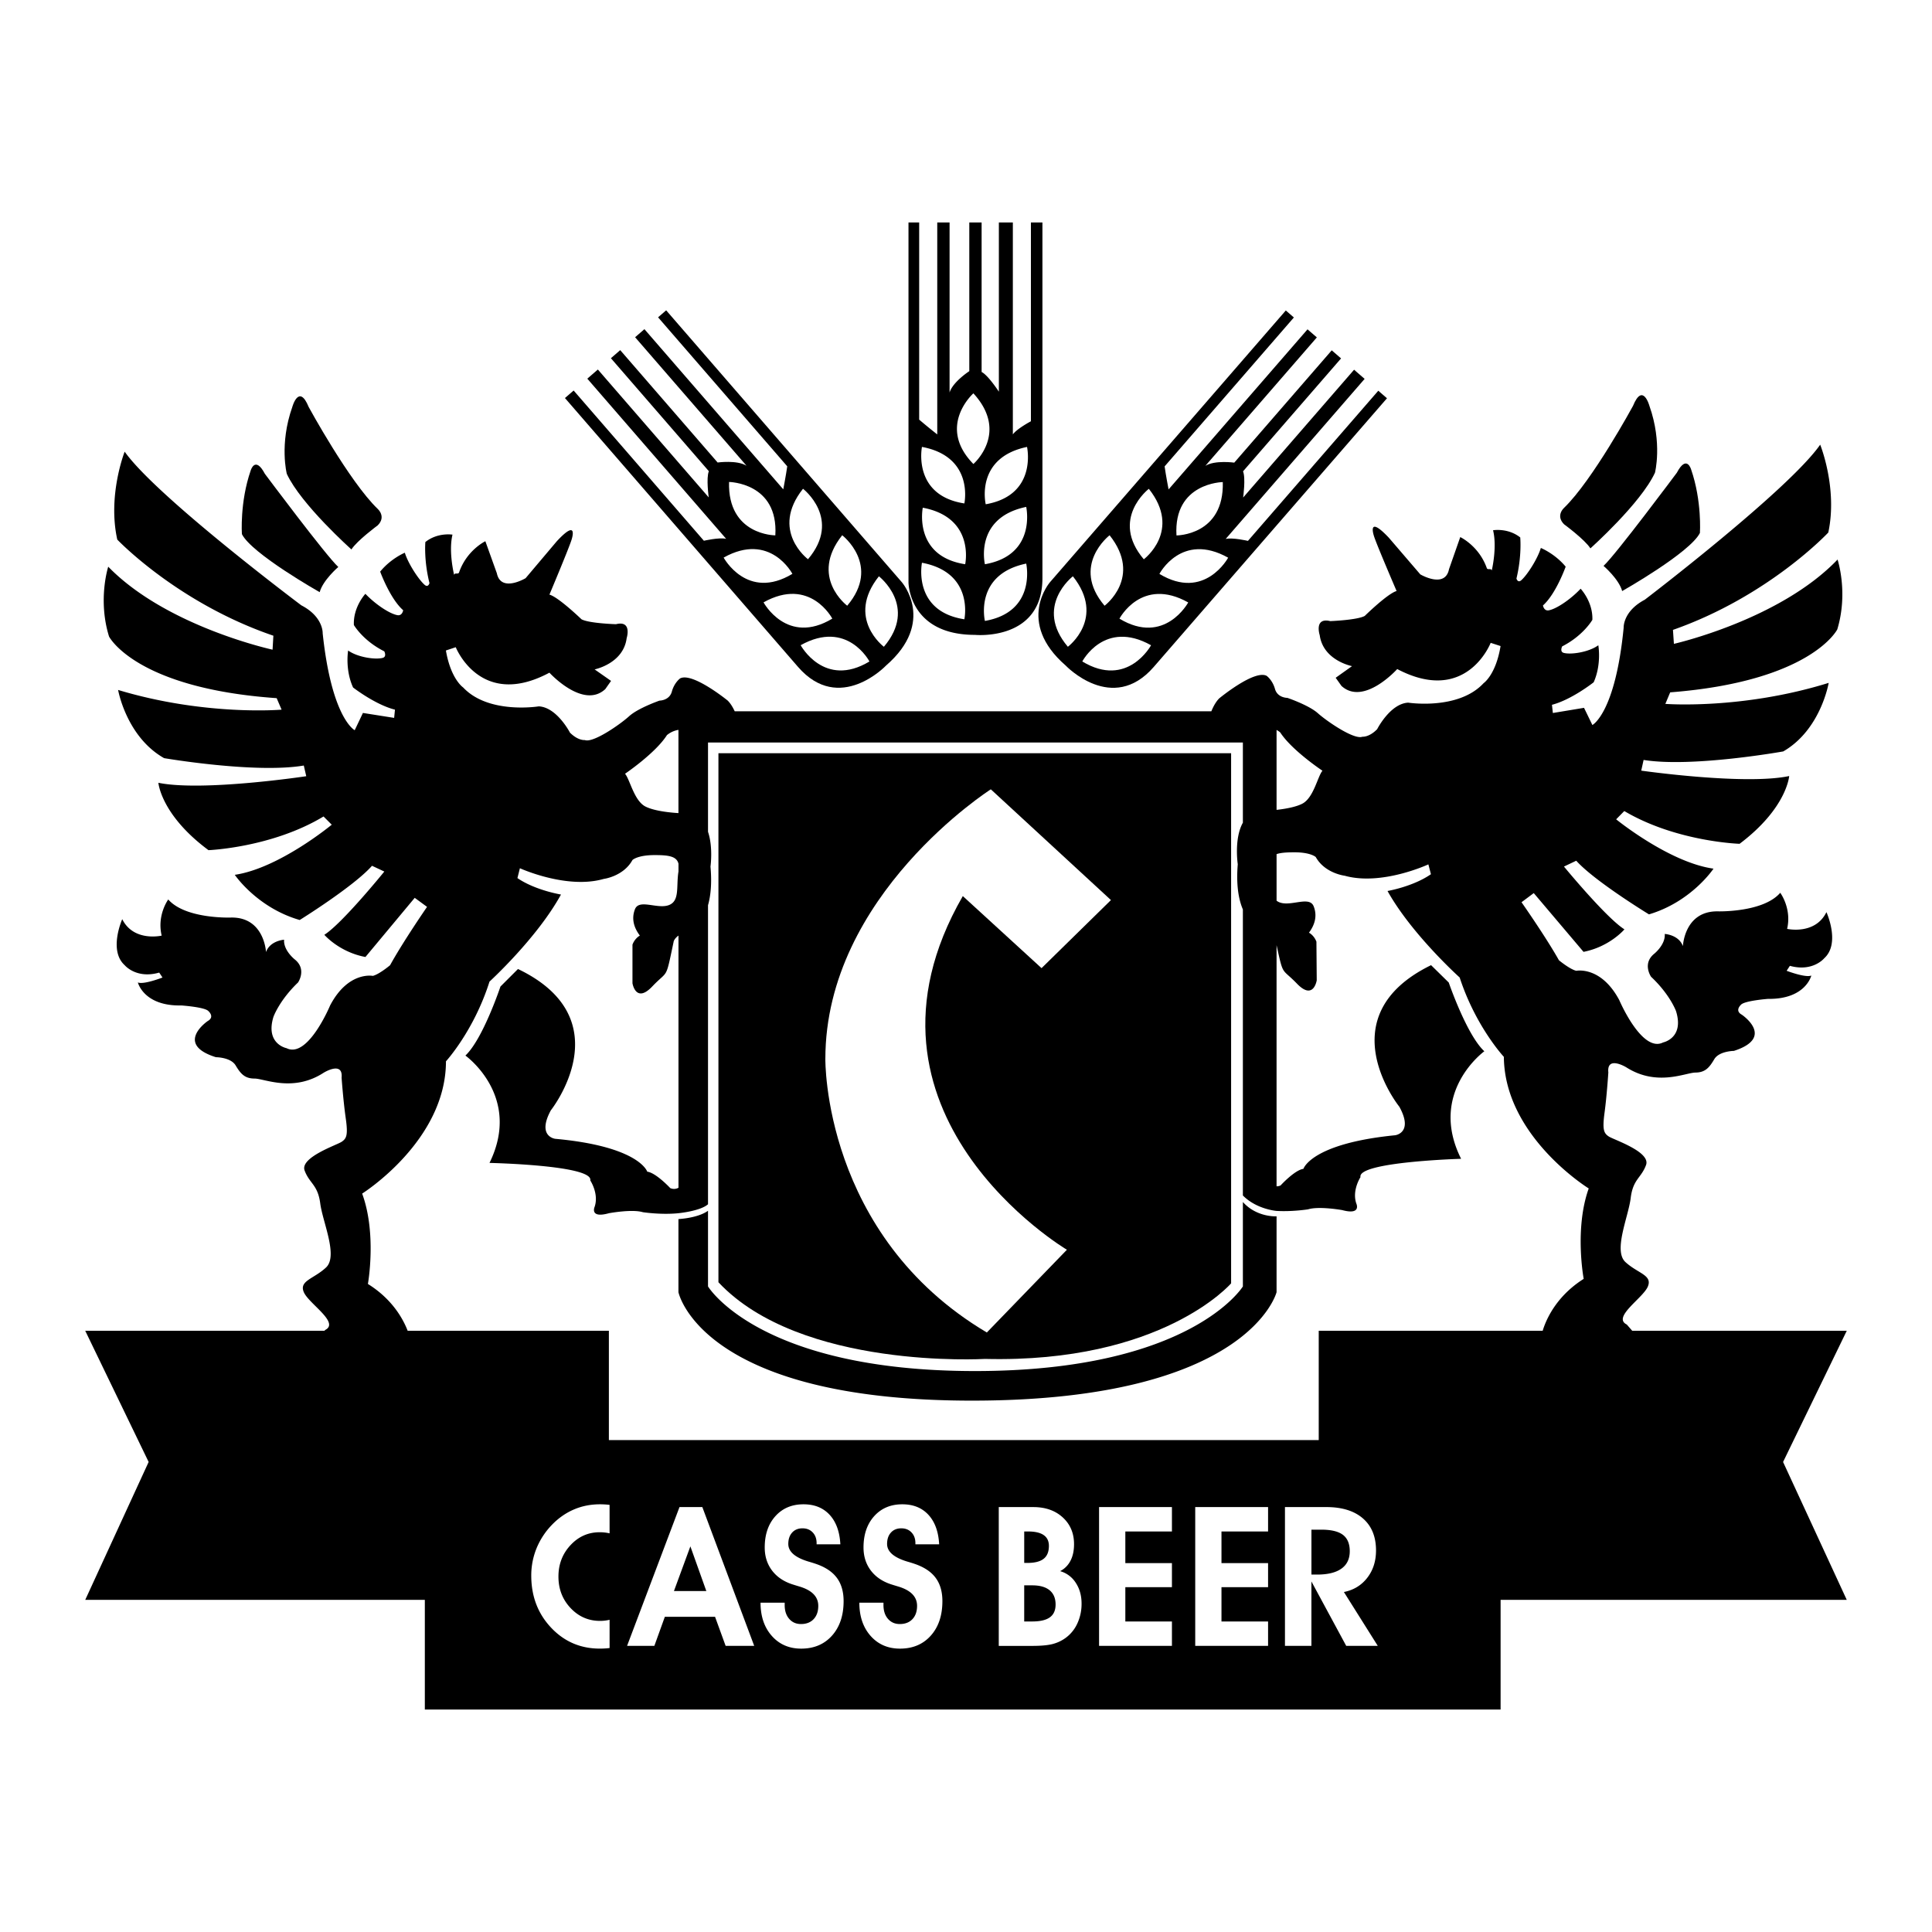 <svg xmlns="http://www.w3.org/2000/svg" width="2500" height="2500" viewBox="0 0 192.756 192.756"><g fill-rule="evenodd" clip-rule="evenodd"><path fill="#fff" d="M0 0h192.756v192.756H0V0z"/><path d="M90.64 22.193h1.066v19.673a56.618 56.618 0 0 0 1.804 1.476V22.193h1.229v16.968c.328-1.066 1.968-2.131 1.968-2.131V22.193h1.229v14.919c.656.328 1.721 1.967 1.721 1.967V22.193h1.395v21.149c.41-.574 1.803-1.312 1.803-1.312V22.193h1.148v35.493c0 6.312-6.723 5.656-6.723 5.656-6.64 0-6.64-5.246-6.64-5.246V22.193zm6.475 17.05s-3.688 3.279 0 7.05c0 0 3.608-3.115 0-7.05zm-5.131 5.345s-.983 4.836 4.23 5.64c0 0 1.016-4.656-4.23-5.64zm6.362 5.722c5.197-.903 4.121-5.72 4.121-5.72-5.227 1.084-4.121 5.72-4.121 5.72zm-.082 5.984c5.197-.904 4.121-5.72 4.121-5.72-5.227 1.084-4.121 5.72-4.121 5.72zm0 5.656c5.197-.904 4.121-5.72 4.121-5.72-5.227 1.084-4.121 5.72-4.121 5.72zm-6.198-11.296s-.984 4.835 4.23 5.64c0 0 1.016-4.656-4.23-5.64zm-.082 5.492s-.983 4.836 4.23 5.64c0 0 1.016-4.656-4.23-5.64z"/><path d="M128.285 30.976l.805.699-12.896 14.856c.119.864.395 2.297.395 2.297l13.863-15.971.93.806-11.123 12.814c.945-.589 2.883-.32 2.883-.32l9.725-11.205.93.806-9.779 11.267c.279.678.01 2.614.01 2.614l11.068-12.752 1.053.914-13.863 15.971c.686-.165 2.221.191 2.221.191l13.004-14.98.867.752-23.268 26.804c-4.137 4.767-8.783-.135-8.783-.135-5.014-4.353-1.574-8.314-1.574-8.314l23.532-27.114zm-6.287 17.121s-4.934.058-4.621 5.323c0 0 4.766.012 4.621-5.323zm-7.379.672s-3.912 3.008-.502 7.032c0 0 3.821-2.85.502-7.032zm1.055 8.49c4.516 2.724 6.859-1.618 6.859-1.618-4.656-2.607-6.859 1.618-6.859 1.618zm-3.986 4.465c4.518 2.725 6.861-1.618 6.861-1.618-4.656-2.607-6.861 1.618-6.861 1.618zm-3.708 4.271c4.516 2.725 6.861-1.618 6.861-1.618-4.657-2.606-6.861 1.618-6.861 1.618zm2.725-12.592s-3.914 3.007-.502 7.031c0 .001 3.818-2.849.502-7.031zm-3.662 4.094s-3.914 3.007-.502 7.032c0 0 3.818-2.85.502-7.032zM89.98 58.09s3.436 3.964-1.581 8.313c0 0-4.649 4.898-8.784.129l-23.25-26.819.867-.751 12.994 14.989s1.537-.355 2.222-.191L58.596 37.78l1.053-.913L70.71 49.626s-.27-1.937.012-2.614L60.95 35.739l.929-.806 9.718 11.211s1.937-.268 2.883.322l-11.115-12.82.929-.806 13.853 15.98s.276-1.433.396-2.296L65.657 31.659l.806-.698L89.98 58.09zm-12.625-4.677c.318-5.265-4.618-5.327-4.618-5.327-.148 5.335 4.618 5.327 4.618 5.327zm3.259 2.382c3.413-4.022-.498-7.032-.498-7.032-3.32 4.18.498 7.032.498 7.032zm-8.417-.165s2.341 4.344 6.86 1.623c0 0-2.201-4.227-6.86-1.623zm3.981 4.468s2.342 4.344 6.86 1.623c.001 0-2.2-4.227-6.86-1.623zm3.705 4.274s2.342 4.345 6.861 1.623c0 0-2.202-4.227-6.861-1.623zm4.642-3.939c3.414-4.022-.498-7.032-.498-7.032-3.319 4.179.498 7.032.498 7.032zm3.66 4.096c3.414-4.022-.498-7.032-.498-7.032-3.32 4.179.498 7.032.498 7.032zM60.748 143.676v-10.904H8.504l6.326 13.089-6.326 13.758h33.882v10.943h107.329v-10.943h34.537l-6.354-13.758 6.354-13.089H131.57v10.904H60.748z"/><path d="M68.879 154.28l1.592 4.46h-3.232l1.64-4.46zm3.518 9.93h2.851l-5.176-13.849h-2.278l-5.231 13.849h2.722l1.046-2.901h5.01l1.056 2.901zM75.88 159.901h2.408v.237c0 .571.149 1.029.449 1.374.299.346.692.519 1.18.519.531 0 .951-.163 1.259-.489.309-.327.463-.769.463-1.327 0-.913-.63-1.557-1.889-1.931a29.122 29.122 0 0 1-.741-.229c-.865-.291-1.533-.757-2.004-1.394-.472-.637-.708-1.394-.708-2.268 0-1.294.354-2.336 1.065-3.125.709-.789 1.645-1.184 2.806-1.184 1.092 0 1.961.351 2.606 1.051.645.7 1.001 1.682 1.069 2.943h-2.37v-.114c0-.443-.129-.802-.389-1.074-.259-.273-.599-.409-1.019-.409-.432 0-.776.142-1.032.423-.256.282-.384.661-.384 1.137 0 .761.663 1.345 1.99 1.75.353.102.624.188.815.256.926.324 1.609.787 2.051 1.39.441.603.662 1.373.662 2.312 0 1.426-.386 2.573-1.157 3.438-.772.865-1.796 1.297-3.074 1.297-1.204 0-2.181-.423-2.931-1.269-.75-.847-1.125-1.95-1.125-3.314zM85.737 159.901h2.407v.237c0 .571.15 1.029.449 1.374.299.346.693.519 1.181.519.53 0 .951-.163 1.26-.489.308-.327.462-.769.462-1.327 0-.913-.63-1.557-1.889-1.931a30.466 30.466 0 0 1-.741-.229c-.864-.291-1.533-.757-2.005-1.394s-.708-1.394-.708-2.268c0-1.294.355-2.336 1.065-3.125.71-.789 1.645-1.184 2.806-1.184 1.093 0 1.962.351 2.607 1.051.645.7 1.001 1.682 1.069 2.943h-2.37v-.114c0-.443-.13-.802-.39-1.074-.259-.273-.599-.409-1.018-.409-.433 0-.777.142-1.033.423-.256.282-.384.661-.384 1.137 0 .761.663 1.345 1.991 1.75.352.102.623.188.814.256.926.324 1.61.787 2.051 1.39.442.603.662 1.373.662 2.312 0 1.426-.386 2.573-1.157 3.438-.772.865-1.796 1.297-3.074 1.297-1.204 0-2.18-.423-2.931-1.269-.749-.847-1.124-1.95-1.124-3.314zM102.584 152.796c.686 0 1.201.121 1.547.361.346.241.518.6.518 1.075 0 .584-.174 1.013-.523 1.288-.348.277-.893.414-1.633.414h-.307v-3.139h.398v.001zm.398 5.374c.76 0 1.338.163 1.736.489.398.327.598.802.598 1.422 0 .578-.191 1.004-.57 1.279-.379.276-.967.414-1.764.414h-.797v-3.604h.797zm2.024 5.859c.471-.121.902-.32 1.291-.6a3.657 3.657 0 0 0 1.189-1.454 4.654 4.654 0 0 0 .422-1.989c0-.792-.193-1.481-.578-2.068a2.733 2.733 0 0 0-1.561-1.165c.451-.234.795-.58 1.033-1.037.236-.456.355-1.007.355-1.654 0-1.091-.375-1.98-1.125-2.668-.75-.688-1.73-1.032-2.939-1.032H99.647v13.849h3.371c.853-.001 1.515-.062 1.988-.182zM116.924 161.774v2.436h-7.27v-13.849h7.27v2.435h-4.649v3.158h4.649v2.397h-4.649v3.423h4.649zM126.516 161.774v2.436h-7.268v-13.849h7.268v2.435h-4.649v3.158h4.649v2.397h-4.649v3.423h4.649zM131.824 152.615c.986 0 1.707.173 2.162.519.453.346.68.89.68 1.631 0 .762-.275 1.34-.828 1.735-.553.397-1.363.596-2.432.596h-.564v-4.48h.982v-.001zm2.49 11.595h3.148l-3.381-5.374c.977-.196 1.754-.671 2.334-1.422.58-.752.871-1.659.871-2.726 0-1.369-.434-2.433-1.301-3.19-.869-.758-2.09-1.137-3.662-1.137h-4.122v13.849h2.639v-6.43l3.474 6.43zM60.817 161.606a4.07 4.07 0 0 1-.953.111c-1.154 0-2.135-.428-2.94-1.284-.806-.856-1.208-1.902-1.208-3.139 0-1.224.399-2.267 1.199-3.129s1.771-1.293 2.913-1.293c.35 0 .68.037.99.11v-2.841a8.175 8.175 0 0 0-.953-.057c-.926 0-1.789.169-2.587.509-.8.339-1.524.838-2.172 1.498a7.397 7.397 0 0 0-1.565 2.358 7.162 7.162 0 0 0-.537 2.748c0 2.062.658 3.791 1.973 5.189 1.314 1.397 2.938 2.096 4.871 2.096.334 0 .657-.02.971-.058v-2.818h-.002z" fill="#fff"/><path d="M67.688 121.626v7.295s2.213 10.902 29.591 10.82c27.379-.082 30.084-10.82 30.084-10.82v-7.569s-1.967.13-3.361-1.428v8.423s-5.164 8.443-26.723 8.443c-21.558 0-26.641-8.443-26.641-8.443v-7.548c-1.037.744-2.95.827-2.95.827zm2.951-1.477V90.314c.261-.918.398-2.165.246-3.855 0 0 .274-1.929-.246-3.47v-8.908h53.363v7.999c-.895 1.585-.51 4.146-.51 4.146-.176 2.138.104 3.563.51 4.509v28.537c1.367 1.389 3.361 1.541 3.361 1.541 1.602.092 3.15-.159 3.15-.159 1.092-.336 3.391.076 3.391.076 1.971.53 1.414-.661 1.414-.661-.447-1.308.418-2.626.418-2.626-.342-1.527 10.039-1.829 10.039-1.829-3.332-6.641 2.318-10.729 2.318-10.729-1.762-1.625-3.551-6.858-3.551-6.858l-1.764-1.733c-10.451 5.11-3.166 14.124-3.166 14.124 1.443 2.612-.414 2.846-.414 2.846-8.41.832-9.154 3.352-9.154 3.352-.873.116-2.281 1.657-2.281 1.657a.946.946 0 0 1-.4.085V94.299c.697 3.169.477 2.228 2.043 3.848 1.652 1.708 1.965-.344 1.965-.344l-.031-3.853c-.25-.654-.744-.895-.744-.895.486-.66.889-1.565.471-2.628-.418-1.062-2.213.018-3.363-.382a1.18 1.18 0 0 1-.34-.182v-4.647c.408-.142.979-.177 1.693-.182 1.721-.014 2.217.474 2.217.474.914 1.631 2.883 1.862 2.883 1.862 3.697 1.037 8.352-1.132 8.352-1.132l.256.982c-1.795 1.244-4.332 1.674-4.332 1.674 2.412 4.325 7.199 8.632 7.199 8.632 1.598 4.905 4.408 7.916 4.408 7.916.062 7.951 8.467 13.13 8.467 13.13-1.443 4.028-.502 9.021-.502 9.021-3.672 2.324-4.219 5.689-4.219 5.689l9.51.006-.992-1.14c-1.482-.726 1.617-2.636 2.1-3.787.484-1.151-.994-1.304-2.232-2.441s.293-4.511.523-6.397c.23-1.888 1.049-1.977 1.531-3.292.48-1.314-3.217-2.516-3.711-2.839-.494-.325-.662-.651-.43-2.374.232-1.724.379-4.02.379-4.02-.178-1.721 1.799-.507 1.799-.507 3.049 1.943 5.906.527 6.889.519.984-.007 1.391-.502 1.877-1.326.484-.823 1.959-.835 1.959-.835 4.172-1.345.791-3.614.791-3.614-.74-.402-.09-.982-.09-.982.326-.412 2.701-.595 2.701-.595 3.771.052 4.326-2.329 4.326-2.329-.572.25-2.463-.474-2.463-.474l.324-.494c2.299.638 3.436-.765 3.436-.765 1.629-1.489.211-4.592.211-4.592-1.129 2.304-3.922 1.67-3.922 1.67.475-2.052-.686-3.601-.686-3.601-1.705 1.98-6.215 1.853-6.215 1.853-3.361-.056-3.496 3.47-3.496 3.47-.42-1.144-1.814-1.215-1.814-1.215.092 1.064-1.049 1.976-1.049 1.976-1.223.993-.311 2.298-.311 2.298 1.9 1.788 2.486 3.423 2.486 3.423.842 2.698-1.285 3.125-1.285 3.125-2.123 1.083-4.379-4.228-4.379-4.228-1.832-3.429-4.287-2.918-4.287-2.918-.656-.158-1.729-1.051-1.729-1.051-1.33-2.366-3.734-5.79-3.734-5.79l1.221-.911 4.965 5.862c2.619-.512 4.082-2.245 4.082-2.245-1.812-1.134-6.033-6.265-6.033-6.265l1.225-.583c1.82 2.036 7.256 5.353 7.256 5.353 4.254-1.263 6.439-4.561 6.439-4.561-4.432-.62-9.713-4.922-9.713-4.922l.812-.826c5.189 3.073 11.504 3.269 11.504 3.269 4.727-3.562 4.947-6.761 4.947-6.761-4.42.937-14.76-.539-14.76-.539l.236-1.067c4.844.781 13.93-.849 13.93-.849 3.754-2.162 4.535-6.84 4.535-6.84-8.668 2.692-16.295 2.097-16.295 2.097l.482-1.151c14.09-1.096 16.672-6.281 16.672-6.281 1.119-3.698.027-6.968.027-6.968-5.773 6.03-16.328 8.41-16.328 8.41l-.094-1.393c9.564-3.355 15.498-9.714 15.498-9.714.947-4.435-.809-8.765-.809-8.765-3.16 4.534-17.5 15.468-17.5 15.468-2.205 1.165-2.109 2.804-2.109 2.804-.834 8.532-3.119 9.698-3.119 9.698l-.834-1.715-3.109.516-.09-.818c1.963-.507 4.162-2.247 4.162-2.247.807-1.809.463-3.693.463-3.693-.922.679-2.682.956-3.436.765-.445-.111-.17-.654-.17-.654 2.123-1.083 3.012-2.647 3.012-2.647.068-1.804-1.172-3.105-1.172-3.105-.996 1.062-2.41 2.016-3.18 2.156-.486.089-.578-.486-.578-.486 1.303-1.159 2.266-3.871 2.266-3.871-1.076-1.303-2.477-1.866-2.477-1.866-.301 1.034-1.324 2.657-1.941 3.212-.361.326-.492-.16-.492-.16.555-2.3.377-4.102.377-4.102-1.236-.974-2.711-.716-2.711-.716.424 1.718-.131 4.017-.131 4.017-.049-.262-.416-.018-.494-.242-.783-2.218-2.648-3.094-2.648-3.094l-1.123 3.207c-.393 1.971-2.863.514-2.863.514l-3.145-3.663c-2.232-2.359-1.477-.152-1.477-.152.252.818 2.256 5.475 2.256 5.475-.898.252-3.176 2.484-3.176 2.484-.734.416-3.439.519-3.439.519-1.643-.397-1.055 1.402-1.055 1.402.35 2.539 3.223 3.09 3.223 3.09l-1.631 1.161.58.815c2.23 2.031 5.561-1.685 5.561-1.685 6.914 3.634 9.324-2.615 9.324-2.615l.986.32c-.469 2.873-1.691 3.702-1.691 3.702-2.52 2.726-7.527 1.945-7.527 1.945-1.803.097-3.094 2.648-3.094 2.648-.812.827-1.469.75-1.469.75-.816.334-3.537-1.529-4.445-2.342s-3.045-1.533-3.045-1.533-.984.008-1.236-.892c-.254-.9-.83-1.305-.83-1.305-1.234-.646-4.736 2.25-4.736 2.25-.328.333-.584.8-.781 1.285H73.302c-.187-.405-.415-.784-.696-1.066 0 0-3.525-2.869-4.754-2.213 0 0-.574.41-.821 1.311-.245.902-1.229.902-1.229.902s-2.131.738-3.033 1.557c-.901.82-3.607 2.705-4.427 2.377 0 0-.656.082-1.476-.738 0 0-1.312-2.541-3.115-2.623 0 0-5 .82-7.541-1.885 0 0-1.23-.82-1.722-3.689l.983-.327s2.459 6.229 9.345 2.541c0 0 3.361 3.688 5.574 1.639l.575-.819-1.64-1.148s2.869-.574 3.197-3.115c0 0 .574-1.803-1.065-1.394 0 0-2.705-.082-3.443-.492 0 0-2.296-2.213-3.197-2.459 0 0 1.967-4.672 2.213-5.492 0 0 .738-2.213-1.475.164l-3.115 3.688s-2.459 1.476-2.869-.491l-1.147-3.197s-1.857.89-2.623 3.115c-.077.224-.446-.017-.492.246 0 0-.574-2.295-.164-4.017 0 0-1.476-.246-2.706.738 0 0-.164 1.803.41 4.098 0 0-.126.488-.492.164-.62-.551-1.658-2.165-1.967-3.197 0 0-1.393.574-2.459 1.886 0 0 .984 2.705 2.295 3.853 0 0-.086.577-.573.492-.771-.134-2.193-1.077-3.197-2.131 0 0-1.229 1.312-1.148 3.115 0 0 .901 1.559 3.033 2.623 0 0 .28.54-.164.656-.753.196-2.514-.068-3.442-.738 0 0-.329 1.886.492 3.689 0 0 2.213 1.722 4.18 2.213l-.082.82-3.115-.492-.819 1.722s-2.295-1.147-3.197-9.673c0 0 .083-1.64-2.131-2.787 0 0-14.427-10.82-17.624-15.329 0 0-1.721 4.344-.737 8.771 0 0 5.983 6.312 15.574 9.59l-.082 1.394s-10.575-2.295-16.395-8.279c0 0-1.065 3.279.082 6.968 0 0 2.624 5.164 16.723 6.148l.492 1.147s-7.624.656-16.312-1.967c0 0 .82 4.673 4.59 6.805 0 0 9.099 1.557 13.936.737l.246 1.066S20.227 79 15.802 78.099c0 0 .245 3.197 5 6.722 0 0 6.312-.246 11.477-3.361l.819.82s-5.247 4.345-9.673 5.001c0 0 2.213 3.278 6.477 4.508 0 0 5.41-3.361 7.213-5.41l1.229.574s-4.18 5.164-5.984 6.312c0 0 1.476 1.722 4.099 2.214l4.918-5.902 1.23.901s-2.378 3.442-3.688 5.82c0 0-1.066.901-1.722 1.065 0 0-2.458-.491-4.262 2.951 0 0-2.214 5.328-4.345 4.263 0 0-2.131-.41-1.312-3.115 0 0 .574-1.639 2.459-3.443 0 0 .901-1.311-.327-2.295 0 0-1.148-.901-1.066-1.967 0 0-1.393.082-1.804 1.229 0 0-.164-3.525-3.524-3.442 0 0-4.508.163-6.23-1.804 0 0-1.147 1.558-.656 3.607 0 0-2.787.656-3.935-1.64 0 0-1.394 3.115.246 4.591 0 0 1.148 1.394 3.443.737l.328.492s-1.885.737-2.458.491c0 0 .574 2.378 4.344 2.296 0 0 2.377.164 2.705.574 0 0 .656.573-.082.983 0 0-3.361 2.295.819 3.606 0 0 1.476 0 1.968.819.491.82.901 1.312 1.885 1.312s3.853 1.394 6.886-.574c0 0 1.966-1.229 1.802.491 0 0 .164 2.296.41 4.018.247 1.721.082 2.049-.41 2.377s-4.18 1.557-3.688 2.869c.492 1.312 1.312 1.394 1.558 3.279s1.804 5.245.574 6.393c-1.229 1.147-2.705 1.312-2.213 2.46.491 1.147 3.606 3.033 2.131 3.77l-.983 1.148 9.509-.082s-.574-3.36-4.263-5.656c0 0 .902-5-.574-9.017 0 0 8.361-5.245 8.361-13.197 0 0 2.787-3.033 4.344-7.952 0 0 4.754-4.344 7.132-8.688 0 0-2.542-.41-4.345-1.64l.246-.983s4.672 2.132 8.362 1.066c0 0 1.967-.247 2.869-1.886 0 0 .492-.492 2.213-.492 1.353 0 2.196.104 2.378.863v.776c-.247 1.475.164 2.951-.984 3.36-1.148.41-2.951-.655-3.361.41s0 1.967.492 2.624c0 0-.492.246-.738.901v3.853s.328 2.05 1.967.328c1.64-1.721 1.312-.574 2.131-4.426 0 0 .002-.293.492-.659v25.16a.905.905 0 0 1-.82.035s-1.42-1.529-2.295-1.639c0 0-.766-2.514-9.181-3.279 0 0-1.858-.219-.438-2.842 0 0 7.214-9.071-3.278-14.099l-1.749 1.748s-1.749 5.246-3.497 6.887c0 0 5.683 4.043 2.404 10.711 0 0 10.383.218 10.055 1.748 0 0 .875 1.312.438 2.623 0 0-.547 1.195 1.421.648 0 0 2.295-.43 3.388-.102 0 0 1.821.279 3.553.1-.004.001 2.182-.208 2.947-.892zm-6.23-39.674c-1.147-.574-1.558-2.705-2.049-3.278 0 0 3.033-2.049 4.18-3.853 0 0 .452-.414 1.148-.524v8.303c-.539-.031-2.313-.164-3.279-.648zm65.511-.285c-.688.351-1.787.525-2.557.61v-7.973c.232.127.367.249.367.249 1.162 1.794 4.211 3.819 4.211 3.819-.486.578-.879 2.713-2.021 3.295z"/><path d="M71.677 75.147h51.151v52.892s-6.859 7.979-24.564 7.541c0 0-18.389 1.094-26.586-7.649V75.147h-.001zm27.178 3.604S82.346 89.27 82.346 105.647c0 0-.267 17.575 16.111 27.296l7.988-8.255S83.544 111.106 96.06 89.402l7.855 7.19 6.924-6.791-11.984-11.05zM33.752 56.567s-1.531 1.312-1.858 2.513c0 0-6.776-3.825-7.76-5.792 0 0-.219-3.17.875-6.339 0 0 .437-1.53 1.42.328 0 0 6.12 8.197 7.323 9.29zM35.063 54.818s-5.027-4.481-6.448-7.541c0 0-.765-2.951.546-6.667 0 0 .656-2.404 1.639 0 0 0 4.044 7.433 6.886 10.165 0 0 .875.765 0 1.639.001 0-2.076 1.529-2.623 2.404zM159.986 56.459s1.531 1.31 1.859 2.512c0 0 6.773-3.831 7.756-5.799 0 0 .215-3.169-.879-6.338 0 0-.439-1.53-1.422.329.001 0-6.112 8.202-7.314 9.296zM158.674 54.711s5.023-4.484 6.441-7.546c0 0 .764-2.952-.551-6.667 0 0-.658-2.404-1.641.001 0 0-4.037 7.436-6.877 10.17 0 0-.873.767.002 1.64.001 0 2.077 1.528 2.626 2.402z"/></g></svg>